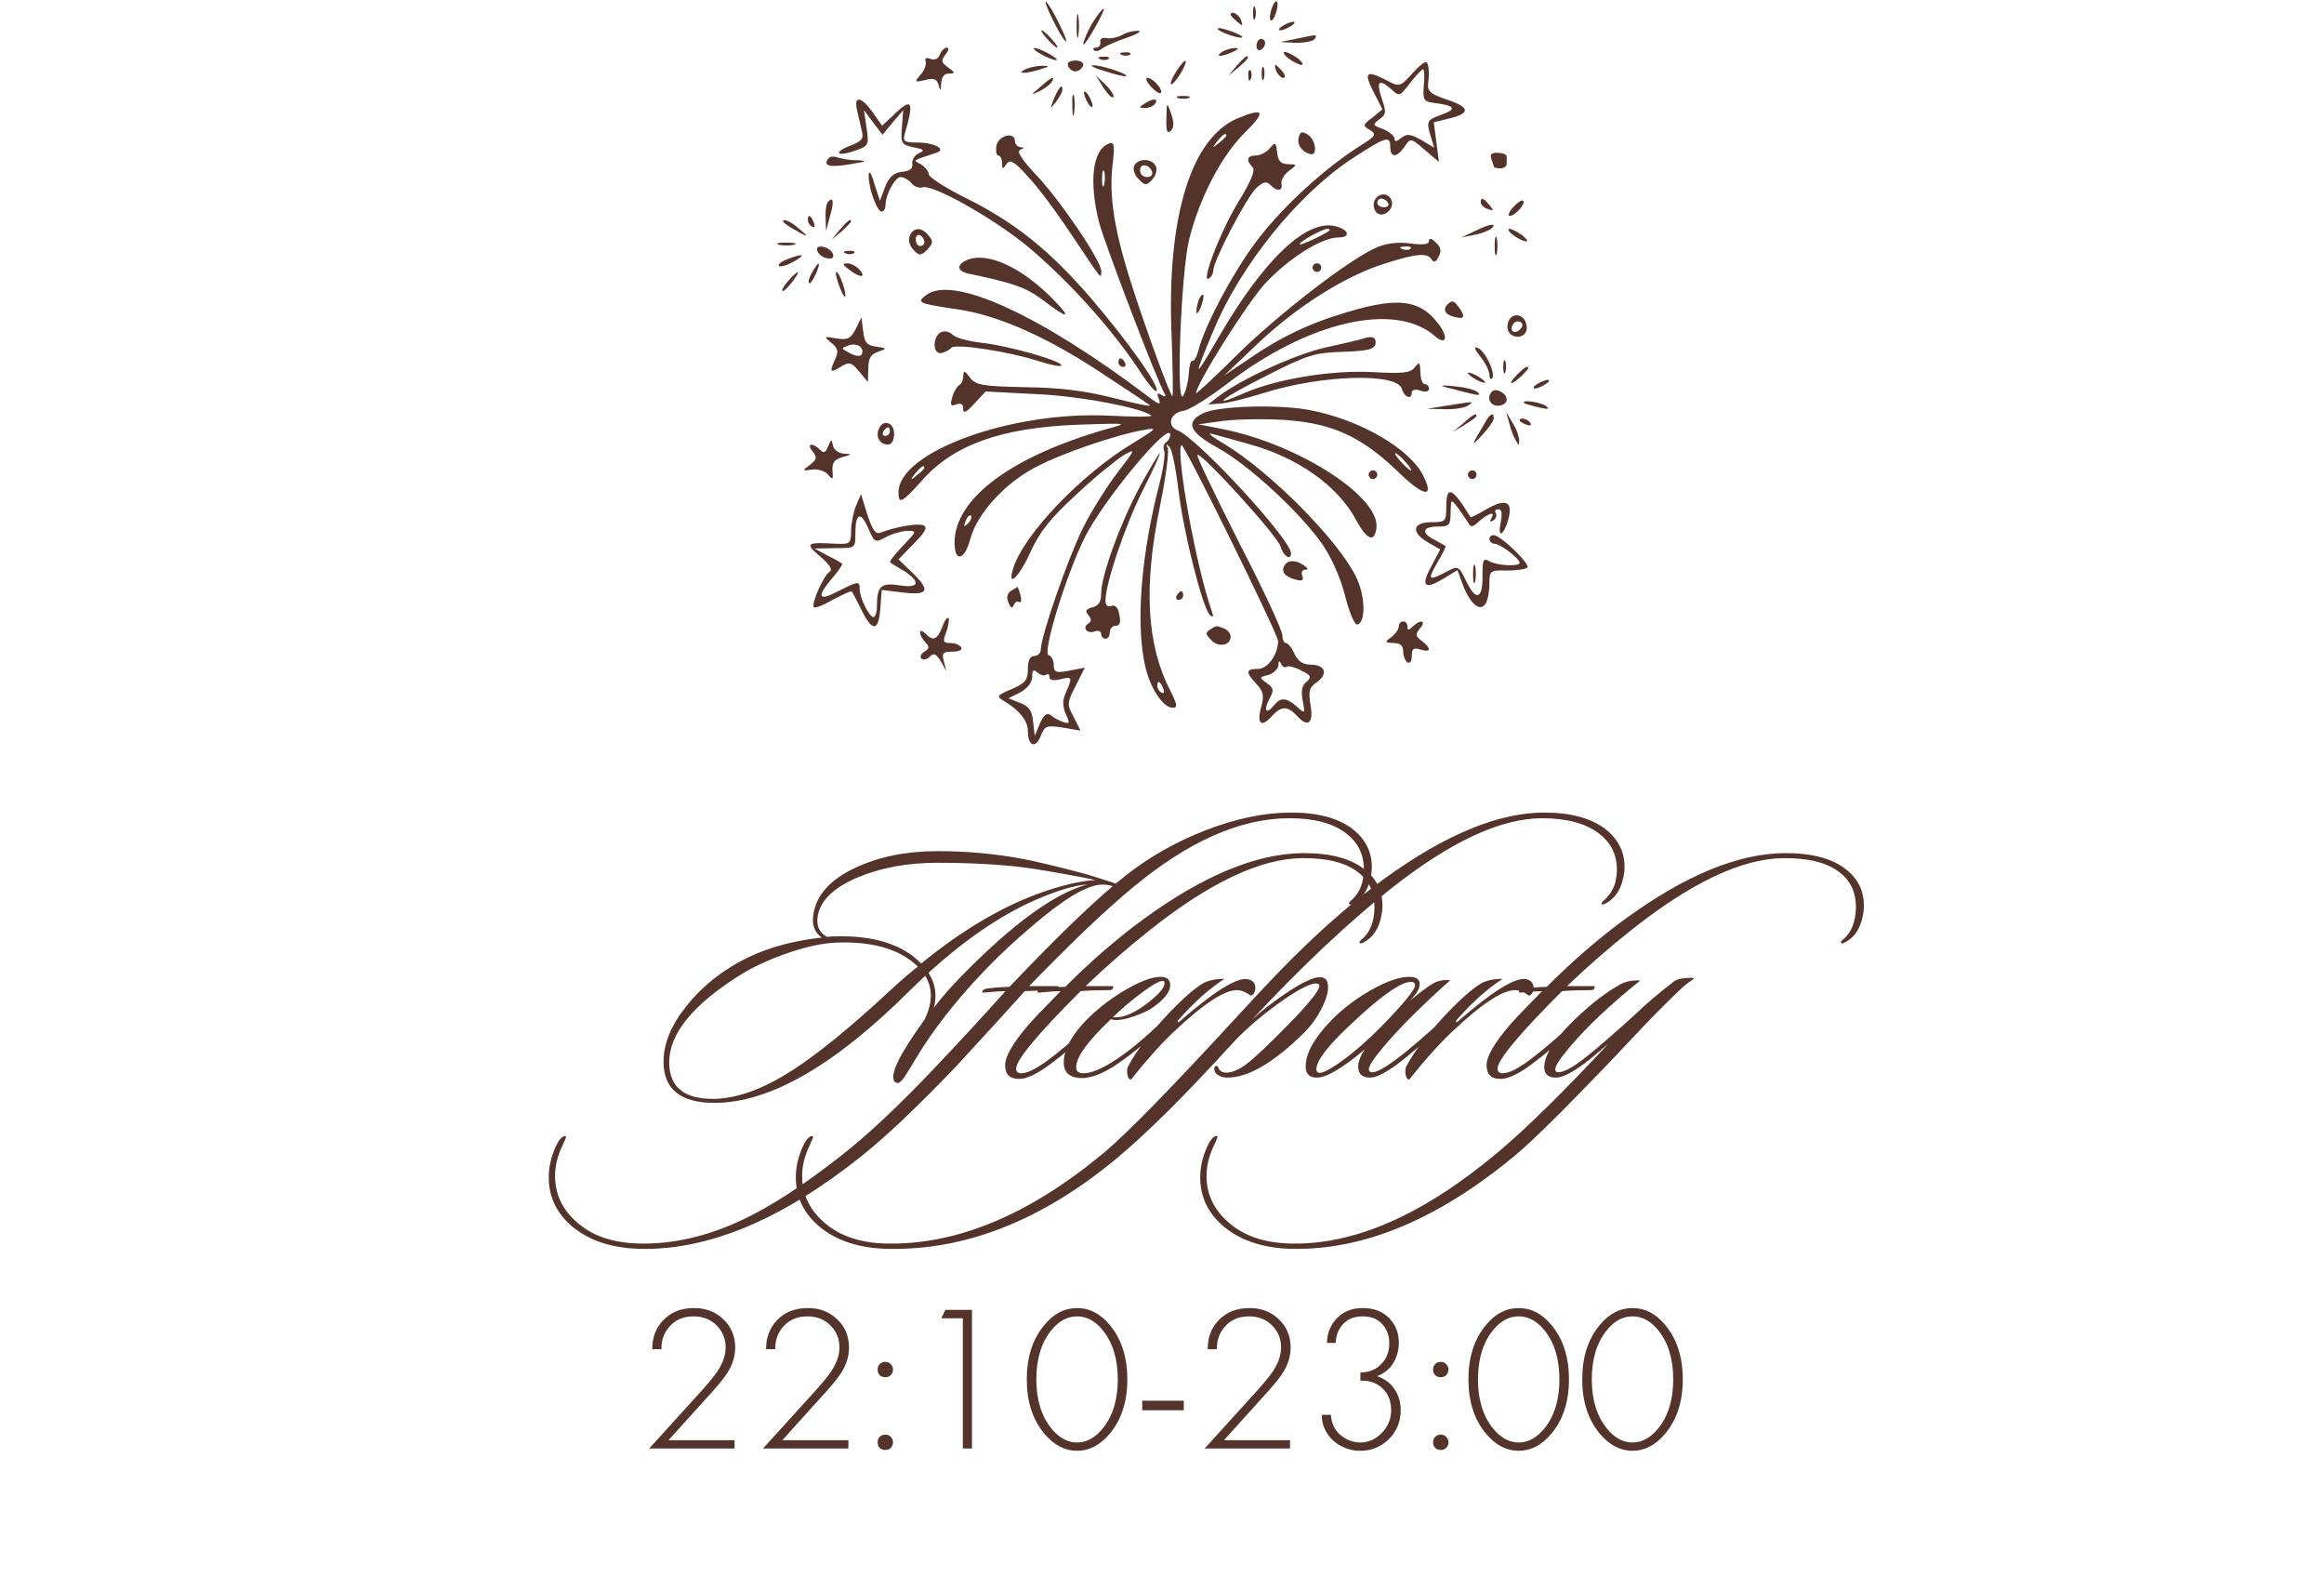 <?xml version="1.0" encoding="UTF-8"?> <svg xmlns="http://www.w3.org/2000/svg" width="342" height="232" viewBox="0 0 342 232" fill="none"><path d="M164.571 130.311C164.473 130.506 164.294 130.555 164.033 130.457C163.283 130.196 162.549 130.099 161.832 130.164C159.646 130.392 156.32 132.43 151.852 136.279C148.329 139.247 145.084 142.427 142.117 145.818C139.247 149.08 136.817 152.357 134.827 155.651C134.338 156.499 133.816 157.347 133.262 158.195C132.74 159.043 132.316 159.418 131.99 159.32C131.631 159.223 131.452 158.929 131.452 158.44C131.452 157.885 131.68 157.135 132.137 156.19C132.822 154.755 134.126 152.7 136.05 150.026C136.67 148.754 136.98 147.563 136.98 146.454C136.98 145.411 136.703 144.449 136.148 143.568C135.626 144.057 134.86 144.791 133.849 145.769C122.826 156.76 113.253 162.256 105.133 162.256C100.143 162.256 97.648 160.234 97.648 156.19C97.648 153.548 98.757 150.841 100.974 148.069C102.833 145.721 105.084 143.747 107.725 142.149C111.378 139.899 115.781 138.497 120.934 137.942C119.923 137.225 119.499 136.181 119.662 134.811C119.988 131.811 122.092 129.414 125.973 127.62C129.43 126.022 133.425 125.223 137.958 125.223C142.165 125.223 146.226 125.582 150.14 126.299C152.162 126.658 155.195 127.375 159.239 128.452C160.021 128.647 161.603 129.136 163.984 129.919C164.375 130.05 164.571 130.18 164.571 130.311ZM160.021 130.115C158.326 130.245 156.157 130.849 153.515 131.925C148.069 134.11 142.443 137.844 136.637 143.128C137.322 144.204 137.665 145.329 137.665 146.503C137.665 147.09 137.583 147.677 137.42 148.264C138.627 146.699 139.98 145.15 141.481 143.617C148.982 135.953 155.162 131.452 160.021 130.115ZM161.196 129.479C160.804 129.381 160.185 129.251 159.337 129.088C155.358 128.337 152.471 127.848 150.678 127.62C146.992 127.163 142.736 126.935 137.909 126.935C133.539 126.935 129.642 127.653 126.217 129.088C122.532 130.653 120.559 132.642 120.298 135.056C120.168 136.328 120.64 137.257 121.717 137.844C122.304 137.779 122.76 137.747 123.086 137.747C128.729 137.649 132.887 138.986 135.561 141.758C141.399 136.996 147.09 133.588 152.634 131.534C156.026 130.294 158.88 129.609 161.196 129.479ZM135.072 142.198C132.43 139.654 128.451 138.48 123.135 138.676C121.146 138.741 118.765 139.247 115.993 140.193C113.221 141.138 110.824 142.247 108.802 143.519C101.92 147.857 98.479 152.113 98.479 156.287C98.479 159.875 100.616 161.669 104.888 161.669C108.312 161.669 112.193 160.283 116.531 157.51C120.314 155.097 125.19 151.118 131.158 145.574C132.496 144.334 133.8 143.209 135.072 142.198ZM201.735 128.941C201.376 130.898 200.479 132.235 199.044 132.952C198.751 133.115 198.571 133.115 198.506 132.952C198.473 132.854 198.571 132.708 198.799 132.512C199.745 131.697 200.332 130.653 200.561 129.381C200.658 128.859 200.707 128.354 200.707 127.865C200.707 125.679 199.827 123.918 198.066 122.581C196.141 121.114 193.369 120.38 189.749 120.38C182.542 120.38 174.845 123.788 166.659 130.604C162.712 133.865 157.641 138.692 151.444 145.085C154.184 145.085 155.603 145.085 155.7 145.085C155.798 145.085 155.831 145.182 155.798 145.378C155.7 145.574 155.521 145.672 155.26 145.672C154.543 145.672 153.059 145.721 150.808 145.818C148.199 148.721 144.759 152.488 140.486 157.119C134.909 162.924 130.343 167.246 126.788 170.083C115.113 179.411 104.252 183.96 94.207 183.732C90.098 183.634 86.788 182.558 84.276 180.503C81.928 178.546 80.754 176.117 80.754 173.214C80.754 171.746 81.08 170.279 81.733 168.811C82.222 167.702 82.695 167.148 83.151 167.148C83.216 167.148 83.265 167.164 83.298 167.197C83.331 167.295 83.168 167.719 82.809 168.469C82.059 170.001 81.684 171.518 81.684 173.018C81.684 175.758 82.809 178.073 85.059 179.965C87.277 181.857 90.245 182.851 93.963 182.949C98.953 183.08 104.04 181.922 109.226 179.476C113.531 177.454 118.504 174.209 124.147 169.741C127.865 166.805 132.267 162.663 137.355 157.315C141.008 153.466 144.547 149.634 147.971 145.818C147.384 145.818 146.389 145.884 144.987 146.014C144.791 146.047 144.661 146.047 144.595 146.014C144.563 145.949 144.563 145.867 144.595 145.769C144.628 145.672 144.775 145.574 145.036 145.476C145.786 145.346 146.96 145.248 148.558 145.182C155.896 137.453 161.604 131.99 165.68 128.794C169.17 126.054 173.051 123.853 177.323 122.19C181.824 120.429 186.064 119.548 190.043 119.548C193.989 119.548 197.022 120.38 199.142 122.043C200.968 123.511 201.881 125.353 201.881 127.571C201.881 128.028 201.833 128.484 201.735 128.941ZM203.295 134.665C202.936 136.621 202.04 137.959 200.605 138.676C200.278 138.839 200.099 138.839 200.066 138.676C200.034 138.578 200.132 138.431 200.36 138.236C201.273 137.486 201.86 136.426 202.121 135.056C202.219 134.501 202.268 133.947 202.268 133.393C202.268 131.24 201.453 129.544 199.822 128.305C197.995 126.902 195.256 126.218 191.603 126.25C185.504 126.315 178.068 129.821 169.295 136.768C166.034 139.345 162.854 142.117 159.756 145.085C162.267 145.085 163.588 145.085 163.718 145.085C163.849 145.085 163.865 145.199 163.767 145.427C163.702 145.59 163.523 145.672 163.229 145.672C161.566 145.672 160.164 145.721 159.022 145.818C152.695 152.145 149.531 155.945 149.531 157.217C149.531 157.673 149.792 157.902 150.314 157.902C151.227 157.902 152.63 157.184 154.521 155.749C156.315 154.38 158.06 152.896 159.756 151.298C160.082 151.069 160.31 151.02 160.441 151.151C160.539 151.281 160.424 151.542 160.098 151.933C158.272 153.629 156.462 155.146 154.668 156.483C152.679 157.983 151.113 158.733 149.972 158.733C148.602 158.733 147.917 158.065 147.917 156.728C147.917 155.423 149.042 153.466 151.293 150.857C152.01 150.009 153.608 148.33 156.087 145.818C155.5 145.818 154.505 145.884 153.103 146.014C152.907 146.047 152.777 146.047 152.711 146.014C152.679 145.949 152.679 145.867 152.711 145.769C152.744 145.672 152.891 145.574 153.152 145.476C153.902 145.346 155.108 145.248 156.772 145.182C160.62 141.334 164.469 138.007 168.317 135.203C177.09 128.81 184.885 125.582 191.701 125.516C195.68 125.484 198.697 126.266 200.751 127.865C202.545 129.234 203.442 131.028 203.442 133.246C203.442 133.735 203.393 134.208 203.295 134.665ZM172.208 144.938C172.208 145.916 171.36 147.009 169.665 148.216C169.012 148.672 168.115 149.096 166.974 149.487C165.865 149.879 164.968 150.074 164.283 150.074C163.925 150.074 163.664 150.026 163.501 149.928C160.076 153.156 158.364 155.521 158.364 157.021C158.364 157.608 158.723 157.902 159.44 157.902C160.516 157.902 161.935 157.347 163.696 156.238C165.62 155.032 167.691 153.385 169.909 151.298C170.235 151.004 170.464 150.939 170.594 151.102C170.725 151.265 170.643 151.493 170.349 151.787C168.458 153.515 166.583 155.032 164.724 156.336C162.343 158 160.353 158.75 158.755 158.587C157.157 158.424 156.423 157.543 156.554 155.945C156.75 153.956 158.021 151.836 160.37 149.585C162 148.02 163.843 146.65 165.898 145.476C167.985 144.302 169.599 143.715 170.741 143.715C171.719 143.715 172.208 144.122 172.208 144.938ZM171.279 144.351C170.985 144.122 169.958 144.644 168.197 145.916C166.566 147.123 165.099 148.362 163.794 149.634C163.892 149.667 164.022 149.683 164.185 149.683C165.523 149.683 167.17 148.917 169.126 147.384C170.627 146.177 171.377 145.264 171.377 144.644C171.377 144.514 171.344 144.416 171.279 144.351ZM184.732 145.525C184.7 145.818 184.602 146.063 184.439 146.259C184.276 146.422 184.129 146.487 183.999 146.454C183.901 146.357 183.705 146.226 183.412 146.063C182.988 145.835 182.564 145.704 182.14 145.672C180.281 145.574 177.117 147.645 172.649 151.885C170.758 153.678 168.687 155.994 166.436 158.831C166.175 158.831 165.996 158.57 165.898 158.049C165.833 157.559 165.865 157.184 165.996 156.923C167.203 154.608 169.306 151.885 172.307 148.754C174.035 146.96 175.519 145.655 176.758 144.84C177.606 144.286 178.748 144.008 180.183 144.008C177.802 145.574 175.503 147.645 173.285 150.221L173.432 150.417C178.617 145.884 182.009 143.764 183.607 144.057C184.423 144.22 184.798 144.71 184.732 145.525ZM238.925 128.941C238.567 130.865 237.67 132.202 236.235 132.952C235.941 133.115 235.762 133.115 235.697 132.952C235.664 132.854 235.762 132.708 235.99 132.512C237.001 131.599 237.605 130.555 237.8 129.381C237.898 128.892 237.947 128.419 237.947 127.962C237.947 125.745 237.066 123.967 235.305 122.63C233.348 121.13 230.56 120.38 226.94 120.38C220.841 120.38 213.421 123.837 204.681 130.751C198.387 135.741 191.57 142.166 184.232 150.026C185.569 148.786 187.2 147.514 189.124 146.21C191.538 144.579 193.25 143.764 194.261 143.764C195.044 143.764 195.435 144.253 195.435 145.231C195.435 146.145 195.076 147.27 194.359 148.607C193.674 149.911 192.81 151.069 191.766 152.08C187.298 156.45 183.547 158.603 180.514 158.538C180.025 158.538 179.568 158.391 179.144 158.097C178.884 157.934 178.737 157.69 178.704 157.364C178.672 157.038 178.753 156.858 178.949 156.826C179.144 156.793 179.275 156.923 179.34 157.217C179.536 157.576 179.846 157.771 180.27 157.804C181.183 157.869 182.243 157.445 183.449 156.532C184.689 155.586 186.727 153.662 189.565 150.759C192.63 147.628 194.163 145.721 194.163 145.036C194.163 144.807 194 144.693 193.674 144.693C192.695 144.693 190.804 145.704 187.999 147.726C185.227 149.748 182.928 151.77 181.101 153.792C174.252 161.294 168.659 166.838 164.322 170.425C153.331 179.557 142.079 183.993 130.566 183.732C126.457 183.634 123.147 182.558 120.635 180.503C118.287 178.546 117.113 176.117 117.113 173.214C117.113 171.746 117.439 170.279 118.092 168.811C118.581 167.702 119.054 167.148 119.51 167.148C119.576 167.148 119.624 167.164 119.657 167.197C119.69 167.295 119.527 167.719 119.168 168.469C118.418 170.001 118.043 171.518 118.043 173.018C118.043 175.758 119.168 178.073 121.418 179.965C123.636 181.857 126.604 182.851 130.322 182.949C140.758 183.21 151.488 178.742 162.511 169.545C165.903 166.707 172.589 159.859 182.569 148.998C185.928 145.346 188.505 142.639 190.298 140.877C194.995 136.214 199.512 132.316 203.849 129.185C212.753 122.761 220.548 119.548 227.233 119.548C231.18 119.548 234.213 120.38 236.333 122.043C238.159 123.511 239.072 125.353 239.072 127.571C239.072 128.028 239.023 128.484 238.925 128.941ZM213.422 144.204C209.085 148.085 205.775 151.395 203.492 154.135C202.122 155.766 201.437 156.826 201.437 157.315C201.437 157.51 201.518 157.641 201.682 157.706C202.269 158 203.85 157.135 206.427 155.113C207.503 154.265 209.052 152.945 211.074 151.151C211.335 150.89 211.531 150.874 211.661 151.102C211.759 151.298 211.678 151.51 211.417 151.738C209.786 153.173 208.27 154.461 206.867 155.603C204.454 157.559 202.709 158.538 201.633 158.538C200.459 158.538 199.871 158 199.871 156.923C199.871 156.206 200.198 155.358 200.85 154.38C197.556 157.152 195.208 158.538 193.805 158.538C192.696 158.538 192.142 158 192.142 156.923C192.142 154.967 193.414 152.684 195.958 150.074C197.621 148.379 199.578 146.895 201.828 145.623C204.111 144.351 205.954 143.715 207.356 143.715C208.4 143.715 208.922 144.074 208.922 144.791C208.922 145.476 208.416 146.308 207.405 147.286C209.46 145.59 210.83 144.628 211.515 144.4C212.069 144.204 212.705 144.139 213.422 144.204ZM207.65 144.449C206.084 144.449 202.937 146.715 198.208 151.249C195.208 154.119 193.708 156.141 193.708 157.315C193.708 157.543 193.805 157.706 194.001 157.804C194.458 158 195.615 157.429 197.474 156.092C199.366 154.722 201.323 153.01 203.345 150.955C206.606 147.596 208.237 145.606 208.237 144.987C208.237 144.628 208.041 144.449 207.65 144.449ZM225.675 145.525C225.642 145.818 225.544 146.063 225.381 146.259C225.218 146.422 225.071 146.487 224.941 146.454C224.843 146.357 224.647 146.226 224.354 146.063C223.93 145.835 223.506 145.704 223.082 145.672C221.223 145.574 218.06 147.645 213.591 151.885C211.7 153.678 209.629 155.994 207.379 158.831C207.118 158.831 206.938 158.57 206.84 158.049C206.775 157.559 206.808 157.184 206.938 156.923C208.145 154.608 210.249 151.885 213.249 148.754C214.978 146.96 216.461 145.655 217.701 144.84C218.549 144.286 219.69 144.008 221.125 144.008C218.744 145.574 216.445 147.645 214.227 150.221L214.374 150.417C219.56 145.884 222.952 143.764 224.55 144.057C225.365 144.22 225.74 144.71 225.675 145.525ZM274.144 134.665C273.785 136.621 272.888 137.959 271.453 138.676C271.127 138.839 270.948 138.839 270.915 138.676C270.883 138.578 270.98 138.431 271.209 138.236C272.122 137.486 272.709 136.426 272.97 135.056C273.068 134.501 273.117 133.947 273.117 133.393C273.117 131.24 272.301 129.544 270.671 128.305C268.844 126.902 266.105 126.218 262.452 126.25C256.353 126.315 248.917 129.821 240.144 136.768C236.883 139.345 233.703 142.117 230.605 145.085C233.116 145.085 234.437 145.085 234.567 145.085C234.698 145.085 234.714 145.199 234.616 145.427C234.551 145.59 234.372 145.672 234.078 145.672C232.415 145.672 231.012 145.721 229.871 145.818C223.544 152.145 220.38 155.945 220.38 157.217C220.38 157.673 220.641 157.902 221.163 157.902C222.076 157.902 223.479 157.184 225.37 155.749C227.164 154.38 228.909 152.896 230.605 151.298C230.931 151.069 231.159 151.02 231.29 151.151C231.387 151.281 231.273 151.542 230.947 151.933C229.121 153.629 227.311 155.146 225.517 156.483C223.528 157.983 221.962 158.733 220.821 158.733C219.451 158.733 218.766 158.065 218.766 156.728C218.766 155.423 219.891 153.466 222.141 150.857C222.859 150.009 224.457 148.33 226.936 145.818C226.349 145.818 225.354 145.884 223.952 146.014C223.756 146.047 223.625 146.047 223.56 146.014C223.528 145.949 223.528 145.867 223.56 145.769C223.593 145.672 223.74 145.574 224 145.476C224.751 145.346 225.957 145.248 227.621 145.182C231.469 141.334 235.317 138.007 239.166 135.203C247.939 128.81 255.734 125.582 262.55 125.516C266.529 125.484 269.545 126.266 271.6 127.865C273.394 129.234 274.291 131.028 274.291 133.246C274.291 133.735 274.242 134.208 274.144 134.665ZM249.27 143.959C249.27 143.992 249.156 144.09 248.928 144.253C248.471 144.514 247.835 145.036 247.02 145.818C245.063 147.677 242.796 149.977 240.22 152.716C237.546 155.586 235.067 158.179 232.784 160.495C228.283 165.126 224.973 168.322 222.853 170.083C211.569 179.411 200.643 183.96 190.076 183.732C185.967 183.634 182.657 182.558 180.145 180.503C177.797 178.546 176.623 176.117 176.623 173.214C176.623 171.746 176.949 170.279 177.602 168.811C178.091 167.702 178.564 167.148 179.02 167.148C179.085 167.148 179.134 167.164 179.167 167.197C179.2 167.295 179.037 167.719 178.678 168.469C177.928 170.001 177.553 171.518 177.553 173.018C177.553 175.758 178.678 178.073 180.928 179.965C183.146 181.857 186.114 182.851 189.832 182.949C199.257 183.21 209.449 178.742 220.407 169.545C224.582 166.055 230.012 160.723 236.698 153.548C236.176 154.004 235.263 154.771 233.958 155.847C231.708 157.641 230.044 158.538 228.968 158.538C227.827 158.538 227.256 158.032 227.256 157.021C227.256 155.423 228.43 153.401 230.778 150.955C233.387 148.281 235.931 146.242 238.41 144.84C239.258 144.383 240.253 144.188 241.394 144.253C236.959 147.808 233.469 151.102 230.925 154.135C229.555 155.766 228.87 156.826 228.87 157.315C228.87 157.608 229.017 157.755 229.311 157.755C230.191 157.755 231.642 156.94 233.665 155.309C235.556 153.776 237.97 151.673 240.905 148.998C242.046 147.857 243.873 146.308 246.384 144.351C246.906 144.025 247.737 143.862 248.879 143.862C249.14 143.862 249.27 143.894 249.27 143.959Z" fill="#53332A"></path><path d="M108.1 213.109H95.535L103.361 204.489C104.441 203.266 105.185 202.349 105.593 201.737C106.388 200.515 106.785 199.353 106.785 198.252C106.785 196.948 106.337 195.858 105.44 194.981C104.564 194.105 103.433 193.667 102.047 193.667C100.579 193.667 99.407 194.166 98.531 195.165C97.716 196.062 97.319 197.172 97.339 198.497H95.994C95.973 196.785 96.513 195.358 97.614 194.217C98.755 193.035 100.263 192.444 102.138 192.444C103.891 192.444 105.338 193.005 106.479 194.125C107.621 195.226 108.191 196.602 108.191 198.252C108.191 199.699 107.702 201.095 106.724 202.44C106.255 203.093 105.654 203.826 104.92 204.641L98.378 211.887H108.1V213.109ZM124.847 213.109H112.283L120.109 204.489C121.189 203.266 121.933 202.349 122.341 201.737C123.135 200.515 123.533 199.353 123.533 198.252C123.533 196.948 123.084 195.858 122.188 194.981C121.311 194.105 120.18 193.667 118.794 193.667C117.327 193.667 116.155 194.166 115.279 195.165C114.464 196.062 114.066 197.172 114.087 198.497H112.742C112.721 196.785 113.261 195.358 114.362 194.217C115.503 193.035 117.011 192.444 118.886 192.444C120.639 192.444 122.086 193.005 123.227 194.125C124.368 195.226 124.939 196.602 124.939 198.252C124.939 199.699 124.45 201.095 123.472 202.44C123.003 203.093 122.402 203.826 121.668 204.641L115.126 211.887H124.847V213.109ZM129.459 202.318C129.255 202.094 129.153 201.819 129.153 201.493C129.153 201.167 129.255 200.902 129.459 200.698C129.683 200.474 129.958 200.362 130.284 200.362C130.61 200.362 130.875 200.474 131.079 200.698C131.303 200.902 131.415 201.167 131.415 201.493C131.415 201.819 131.303 202.094 131.079 202.318C130.875 202.522 130.61 202.624 130.284 202.624C129.958 202.624 129.683 202.522 129.459 202.318ZM129.459 213.018C129.255 212.793 129.153 212.518 129.153 212.192C129.153 211.866 129.255 211.601 129.459 211.397C129.683 211.173 129.958 211.061 130.284 211.061C130.61 211.061 130.875 211.173 131.079 211.397C131.303 211.601 131.415 211.866 131.415 212.192C131.415 212.518 131.303 212.793 131.079 213.018C130.875 213.221 130.61 213.323 130.284 213.323C129.958 213.323 129.683 213.221 129.459 213.018ZM141.691 213.109V193.942H138.512L139.124 192.719H143.036V213.109H141.691ZM153.701 194.92C155.066 193.269 156.666 192.444 158.5 192.444C160.335 192.444 161.934 193.269 163.3 194.92C165.032 196.979 165.898 199.648 165.898 202.93C165.898 206.211 165.032 208.881 163.3 210.939C161.894 212.61 160.294 213.446 158.5 213.446C156.707 213.446 155.107 212.61 153.701 210.939C151.969 208.881 151.102 206.211 151.102 202.93C151.102 199.648 151.969 196.979 153.701 194.92ZM154.71 210.144C155.831 211.53 157.094 212.223 158.5 212.223C159.907 212.223 161.17 211.53 162.291 210.144C163.758 208.33 164.492 205.925 164.492 202.93C164.492 199.934 163.758 197.529 162.291 195.715C161.191 194.35 159.927 193.667 158.5 193.667C157.074 193.667 155.81 194.35 154.71 195.715C153.242 197.529 152.509 199.934 152.509 202.93C152.509 205.925 153.242 208.33 154.71 210.144ZM168.095 207.484V206.078H174.209V207.484H168.095ZM189.838 213.109H177.274L185.1 204.489C186.18 203.266 186.924 202.349 187.332 201.737C188.127 200.515 188.524 199.353 188.524 198.252C188.524 196.948 188.076 195.858 187.179 194.981C186.303 194.105 185.171 193.667 183.786 193.667C182.318 193.667 181.146 194.166 180.27 195.165C179.455 196.062 179.057 197.172 179.078 198.497H177.733C177.712 196.785 178.252 195.358 179.353 194.217C180.494 193.035 182.002 192.444 183.877 192.444C185.63 192.444 187.077 193.005 188.218 194.125C189.36 195.226 189.93 196.602 189.93 198.252C189.93 199.699 189.441 201.095 188.463 202.44C187.994 203.093 187.393 203.826 186.659 204.641L180.117 211.887H189.838V213.109ZM194.511 208.157H195.856C195.897 208.952 196.121 209.675 196.529 210.328C196.916 210.878 197.446 211.336 198.118 211.703C198.791 212.05 199.463 212.223 200.136 212.223C201.379 212.223 202.449 211.754 203.346 210.817C204.263 209.879 204.721 208.768 204.721 207.484C204.721 205.813 204.08 204.57 202.796 203.755C202.062 203.286 201.196 203.082 200.197 203.144V201.921C201.298 201.921 202.215 201.605 202.948 200.973C203.947 200.138 204.446 199.027 204.446 197.641C204.446 196.5 204.1 195.552 203.407 194.798C202.714 194.044 201.756 193.667 200.533 193.667C199.27 193.667 198.292 194.064 197.599 194.859C196.947 195.572 196.6 196.479 196.559 197.58H195.275C195.296 196.133 195.795 194.91 196.773 193.911C197.731 192.933 198.985 192.444 200.533 192.444C202.164 192.444 203.458 192.933 204.416 193.911C205.374 194.89 205.853 196.102 205.853 197.549C205.853 198.568 205.598 199.536 205.088 200.453C204.579 201.35 203.764 202.023 202.643 202.471C203.723 202.817 204.569 203.439 205.18 204.336C205.812 205.233 206.128 206.272 206.128 207.454C206.128 209.145 205.547 210.572 204.385 211.734C203.224 212.875 201.807 213.446 200.136 213.446C199.178 213.446 198.251 213.211 197.354 212.743C196.457 212.274 195.754 211.622 195.245 210.786C194.756 209.991 194.511 209.115 194.511 208.157ZM211.198 202.318C210.994 202.094 210.892 201.819 210.892 201.493C210.892 201.167 210.994 200.902 211.198 200.698C211.422 200.474 211.697 200.362 212.023 200.362C212.349 200.362 212.614 200.474 212.818 200.698C213.042 200.902 213.154 201.167 213.154 201.493C213.154 201.819 213.042 202.094 212.818 202.318C212.614 202.522 212.349 202.624 212.023 202.624C211.697 202.624 211.422 202.522 211.198 202.318ZM211.198 213.018C210.994 212.793 210.892 212.518 210.892 212.192C210.892 211.866 210.994 211.601 211.198 211.397C211.422 211.173 211.697 211.061 212.023 211.061C212.349 211.061 212.614 211.173 212.818 211.397C213.042 211.601 213.154 211.866 213.154 212.192C213.154 212.518 213.042 212.793 212.818 213.018C212.614 213.221 212.349 213.323 212.023 213.323C211.697 213.323 211.422 213.221 211.198 213.018ZM218.692 194.92C220.057 193.269 221.657 192.444 223.491 192.444C225.326 192.444 226.926 193.269 228.291 194.92C230.023 196.979 230.889 199.648 230.889 202.93C230.889 206.211 230.023 208.881 228.291 210.939C226.885 212.61 225.285 213.446 223.491 213.446C221.698 213.446 220.098 212.61 218.692 210.939C216.96 208.881 216.094 206.211 216.094 202.93C216.094 199.648 216.96 196.979 218.692 194.92ZM219.701 210.144C220.822 211.53 222.085 212.223 223.491 212.223C224.898 212.223 226.161 211.53 227.282 210.144C228.75 208.33 229.483 205.925 229.483 202.93C229.483 199.934 228.75 197.529 227.282 195.715C226.182 194.35 224.918 193.667 223.491 193.667C222.065 193.667 220.801 194.35 219.701 195.715C218.233 197.529 217.5 199.934 217.5 202.93C217.5 205.925 218.233 208.33 219.701 210.144ZM235.44 194.92C236.805 193.269 238.405 192.444 240.239 192.444C242.073 192.444 243.673 193.269 245.039 194.92C246.771 196.979 247.637 199.648 247.637 202.93C247.637 206.211 246.771 208.881 245.039 210.939C243.633 212.61 242.033 213.446 240.239 213.446C238.446 213.446 236.846 212.61 235.44 210.939C233.708 208.881 232.841 206.211 232.841 202.93C232.841 199.648 233.708 196.979 235.44 194.92ZM236.449 210.144C237.57 211.53 238.833 212.223 240.239 212.223C241.646 212.223 242.909 211.53 244.03 210.144C245.497 208.33 246.231 205.925 246.231 202.93C246.231 199.934 245.497 197.529 244.03 195.715C242.929 194.35 241.666 193.667 240.239 193.667C238.813 193.667 237.549 194.35 236.449 195.715C234.981 197.529 234.248 199.934 234.248 202.93C234.248 205.925 234.981 208.33 236.449 210.144Z" fill="#53332A"></path><path d="M153.867 0.339C153.867 0.657 154.565 2.244 155.391 3.831C156.216 5.418 156.914 6.37 156.914 6.052C156.914 5.672 156.216 4.148 155.391 2.561C154.565 0.974 153.867 -0.041 153.867 0.339Z" fill="#53332A"></path><path d="M187.128 1.292C186.874 2.054 186.811 2.815 187.001 3.006C187.192 3.133 187.509 2.688 187.763 1.927C188.017 1.165 188.08 0.403 187.89 0.213C187.7 0.086 187.382 0.53 187.128 1.292Z" fill="#53332A"></path><path d="M184.398 1.929C184.398 2.818 184.525 3.136 184.716 2.691C184.843 2.31 184.843 1.549 184.716 1.104C184.525 0.723 184.398 1.041 184.398 1.929Z" fill="#53332A"></path><path d="M158.438 3.831C158.438 5.418 158.564 6.053 158.691 5.228C158.818 4.466 158.818 3.196 158.691 2.371C158.564 1.609 158.438 2.244 158.438 3.831Z" fill="#53332A"></path><path d="M160.791 3.324C159.775 5.038 158.95 7.323 159.712 6.308C160.664 5.102 162.695 1.293 162.441 1.293C162.187 1.293 161.489 2.245 160.791 3.324Z" fill="#53332A"></path><path d="M181.102 2.182C181.102 2.309 181.546 2.753 182.054 3.198C182.879 3.896 182.942 3.833 182.625 2.944C182.308 2.055 181.102 1.484 181.102 2.182Z" fill="#53332A"></path><path d="M188.717 3.83C188.209 4.147 188.082 4.465 188.4 4.465C188.78 4.465 189.479 4.147 189.987 3.83C190.494 3.513 190.685 3.195 190.304 3.195C189.987 3.195 189.225 3.513 188.717 3.83Z" fill="#53332A"></path><path d="M179.195 4.211C179.195 4.655 182.496 5.798 182.814 5.48C182.941 5.353 182.179 4.972 181.163 4.592C180.084 4.211 179.195 4.02 179.195 4.211Z" fill="#53332A"></path><path d="M154.117 5.738C154.751 6.437 155.386 7.008 155.577 7.008C155.767 7.008 155.386 6.437 154.751 5.738C154.117 5.04 153.482 4.469 153.291 4.469C153.101 4.469 153.482 5.04 154.117 5.738Z" fill="#53332A"></path><path d="M165.104 5.162C164.469 5.479 163.454 5.733 162.882 5.606C162.248 5.479 161.803 5.733 161.93 6.177C161.994 6.622 161.74 7.003 161.296 7.003C160.915 7.003 160.788 7.193 160.978 7.384C161.232 7.637 161.74 7.51 162.184 7.13C162.629 6.812 164.279 6.05 165.866 5.543C167.453 4.971 168.151 4.527 167.453 4.527C166.755 4.527 165.676 4.781 165.104 5.162Z" fill="#53332A"></path><path d="M190.612 5.733L188.391 6.178L190.739 6.305C192.009 6.305 193.278 6.051 193.469 5.733C193.913 5.035 193.913 5.035 190.612 5.733Z" fill="#53332A"></path><path d="M184.906 6.752C184.906 7.26 185.224 7.514 185.541 7.323C185.922 7.133 186.176 6.689 186.176 6.308C186.176 5.99 185.922 5.737 185.541 5.737C185.224 5.737 184.906 6.181 184.906 6.752Z" fill="#53332A"></path><path d="M138.317 8.024C138.063 8.658 137.555 8.912 136.921 8.658C136.286 8.404 136.032 8.595 136.222 9.039C136.349 9.484 136.032 10.372 135.461 11.007C134.508 12.086 134.572 12.15 136.159 11.769C137.428 11.451 137.873 11.578 138.127 12.53C138.381 13.483 138.444 13.419 138.508 12.213C138.571 11.324 138.952 10.817 139.65 10.817C140.602 10.817 140.602 10.69 139.523 9.928C138.508 9.166 138.444 8.912 139.142 8.024C139.587 7.452 139.714 7.008 139.333 7.008C139.015 7.008 138.508 7.452 138.317 8.024Z" fill="#53332A"></path><path d="M153.172 7.959C154.061 8.467 155.076 8.848 155.394 8.848C155.775 8.848 155.33 8.467 154.442 7.959C153.553 7.451 152.601 7.07 152.22 7.07C151.903 7.07 152.283 7.451 153.172 7.959Z" fill="#53332A"></path><path d="M179.829 7.64C178.686 8.401 179.702 8.401 181.416 7.64C182.241 7.259 182.368 7.068 181.733 7.068C181.226 7.068 180.337 7.322 179.829 7.64Z" fill="#53332A"></path><path d="M165.107 8.084C165.552 8.275 166.123 8.211 166.313 8.021C166.567 7.83 166.186 7.64 165.488 7.703C164.79 7.703 164.599 7.894 165.107 8.084Z" fill="#53332A"></path><path d="M189.601 8.591C190.299 9.099 191.188 9.543 191.505 9.543C191.886 9.543 191.632 9.099 190.997 8.591C190.299 8.083 189.41 7.639 189.093 7.639C188.712 7.639 188.966 8.083 189.601 8.591Z" fill="#53332A"></path><path d="M161.928 8.721C162.372 8.911 162.943 8.848 163.134 8.657C163.388 8.467 163.007 8.277 162.308 8.34C161.61 8.34 161.42 8.531 161.928 8.721Z" fill="#53332A"></path><path d="M181.987 9.673L180.781 11.133L182.241 9.927C183.574 8.784 183.955 8.276 183.447 8.276C183.32 8.276 182.686 8.911 181.987 9.673Z" fill="#53332A"></path><path d="M157.169 9.671C157.296 10.115 157.804 10.496 158.248 10.496C158.692 10.496 159.2 10.115 159.39 9.671C159.517 9.227 159.073 8.909 158.248 8.909C157.423 8.909 156.978 9.227 157.169 9.671Z" fill="#53332A"></path><path d="M173.1 10.495C172.529 11.383 172.148 12.272 172.339 12.399C172.466 12.526 173.1 11.828 173.735 10.812C175.068 8.527 174.56 8.273 173.1 10.495Z" fill="#53332A"></path><path d="M207.948 10.687C206.044 12.782 205.981 12.845 204.076 11.829C201.029 10.242 200.648 10.623 202.108 13.48L203.441 16.082L201.981 17.288C200.521 18.368 200.521 18.495 201.601 19.129C202.616 19.764 202.489 20.018 200.014 21.542C195.062 24.715 189.349 29.857 185.477 34.745C181.922 39.188 177.288 47.758 176.336 51.63C176.082 52.583 175.701 53.217 175.447 53.09C175.257 52.963 175.003 53.789 174.94 54.995C174.876 56.137 174.495 57.597 174.114 58.232C173.035 60.009 173.797 40.014 175.003 35.189C176.527 29.096 179.764 22.875 183.192 19.51C186.366 16.4 186.048 15.765 182.113 17.416C175.321 20.272 171.702 31.825 172.401 49.091C172.591 54.296 172.654 58.422 172.527 58.295C172.083 57.851 168.846 49.028 166.751 42.553C164.021 34.237 163.196 29.032 163.704 24.398C164.085 21.478 163.958 20.843 163.26 21.097C160.784 21.922 160.213 26.62 161.736 32.714C162.561 35.824 170.306 56.137 171.448 58.042C171.639 58.359 171.385 58.422 170.941 58.105C170.306 57.724 170.179 57.851 170.56 58.74C170.877 59.629 170.56 59.565 168.909 58.295C153.103 46.362 140.28 40.458 136.345 43.378C134.821 44.521 135.012 44.648 141.106 45.536C146.946 46.425 154.119 49.599 161.99 54.804C165.672 57.216 168.909 59.375 169.227 59.629C169.481 59.883 167.068 59.375 163.831 58.549C159.578 57.47 155.96 57.026 150.818 56.962C144.534 56.836 143.581 56.645 142.756 55.566C141.931 54.487 141.804 54.423 141.74 55.376C141.74 55.947 141.487 56.518 141.169 56.645C140.915 56.772 140.407 57.534 140.154 58.359C139.773 59.629 139.9 59.819 140.725 59.502C141.423 59.248 141.74 59.438 141.74 60.136C141.74 60.898 142.185 60.708 143.391 59.375L145.041 57.597L152.405 57.978C158.816 58.232 168.338 60.073 169.417 61.152C169.607 61.343 166.814 61.343 163.196 61.152C148.787 60.454 132.219 66.484 132.219 72.451C132.219 74.229 132.727 73.975 135.583 70.801C140.217 65.469 147.263 62.929 158.562 62.485C166.116 62.231 166.18 62.231 162.879 63.12C148.723 67.183 140.534 73.34 140.471 79.815C140.471 82.862 141.994 82.417 142.82 79.18C143.835 75.562 147.834 71.118 152.341 68.769C156.087 66.738 164.466 63.882 168.401 63.247C170.433 62.866 170.242 63.056 166.497 65.342C159.07 69.849 150.627 78.672 149.104 83.623C148.152 86.67 149.993 84.893 151.643 81.211C152.976 78.291 154.563 76.26 158.308 72.832C160.974 70.293 164.148 67.754 165.227 67.055C167.195 65.913 167.195 65.976 164.402 69.595C162.815 71.689 160.53 75.308 159.324 77.783C157.166 82.1 153.167 93.653 153.167 95.557C153.167 96.065 152.722 96.509 152.214 96.509C151.58 96.509 151.262 97.144 151.262 98.477C151.262 100.064 150.881 100.509 148.85 101.397C146.692 102.286 146.628 102.476 147.707 103.111C149.993 104.444 151.262 106.031 151.262 107.555C151.262 109.776 152.405 110.221 153.167 108.253C153.738 106.793 153.992 106.666 156.404 107.047L159.007 107.491L157.991 105.46C156.975 103.619 157.039 103.365 158.308 100.889L159.641 98.223L157.356 98.668C155.388 99.049 155.071 98.922 155.071 97.843C155.071 97.144 154.754 96.509 154.309 96.382C153.357 96.065 156.912 84.512 159.641 79.053C162.434 73.467 172.21 61.787 172.21 63.945C172.21 64.389 171.956 64.834 171.575 65.088C171.258 65.278 171.131 65.849 171.321 66.294C171.512 66.738 171.194 68.96 170.623 71.182C167.957 81.402 167.132 91.558 168.465 97.716C169.163 101.143 171.131 104.127 172.591 104.127C173.353 104.127 173.226 103.619 172.21 101.588C168.719 94.796 168.274 86.226 170.687 74.546C171.575 70.166 172.083 66.294 171.829 65.849C171.512 65.342 171.575 65.278 172.083 65.722C172.464 66.04 173.035 68.896 173.416 72.07C174.178 78.418 176.971 89.463 178.05 90.479C178.558 90.923 178.621 90.733 178.304 89.844C176.082 83.623 172.972 66.611 173.861 65.469C174.178 65.088 188.08 93.335 188.08 94.288C188.08 96.319 186.556 98.414 185.096 98.414C183.319 98.414 183.255 98.858 184.906 100.636C185.921 101.715 186.048 102.349 185.604 104C184.906 106.476 185.604 107.11 187.127 105.396C188.587 103.809 189.476 103.809 190.936 105.396C192.523 107.11 193.348 106.349 192.841 103.619C192.523 101.715 192.65 101.143 193.856 100.318C195.507 99.049 194.999 97.779 192.777 97.779C191.761 97.779 191 97.271 190.492 96.192C190.111 95.303 189.54 94.605 189.222 94.605C188.968 94.605 188.714 94.097 188.714 93.463C188.714 92.764 185.858 86.607 182.303 79.751C178.812 72.832 176.019 67.055 176.209 66.929C176.717 66.421 188.143 78.989 188.461 80.449C188.841 81.782 189.984 82.544 189.984 81.402C189.984 79.37 176.209 64.453 173.289 63.31C171.639 62.675 172.21 60.708 174.114 60.454C175.003 60.327 177.86 58.549 180.589 56.455C192.46 47.314 205.219 44.33 211.122 49.409C212.773 50.869 213.217 49.726 211.757 47.758C208.901 43.886 205.409 43.569 196.649 46.425C192.587 47.695 188.905 49.472 185.35 51.757L180.145 55.249L185.16 50.488C191 44.965 198.109 40.522 203.886 38.744C208.456 37.284 210.043 37.157 210.678 38.173C210.995 38.681 211.313 38.554 211.694 37.792C212.138 37.03 212.074 36.395 211.313 35.697C210.678 35.062 210.297 34.935 210.297 35.443C210.297 35.951 209.472 36.078 207.567 35.824C205.854 35.57 204.076 35.761 202.616 36.395C198.807 37.983 188.143 46.171 181.922 52.329C178.685 55.566 176.019 57.978 176.019 57.851C176.019 56.518 183.319 44.902 186.048 41.855C189.476 38.109 194.427 34.935 196.967 34.935C198.807 34.935 198.554 33.793 196.522 33.285C192.269 32.206 185.985 38.173 179.383 49.535C175.574 56.074 175.511 55.947 178.621 48.52C182.621 38.935 191.063 28.524 198.998 23.319C203.886 20.145 204.584 19.891 204.584 21.542C204.584 23.256 205.536 23.256 206.679 21.605C207.567 20.272 207.631 20.272 209.662 22.049L211.757 23.827L211.376 20.907L210.995 17.987L213.344 17.416C216.454 16.654 216.327 15.765 212.836 14.622C210.424 13.797 210.043 13.416 210.17 12.21C210.297 11.448 210.297 10.306 210.17 9.671C209.98 8.782 209.599 8.973 207.948 10.687ZM209.535 12.528C209.345 14.686 209.535 14.94 210.932 15.13C214.106 15.511 214.487 16.019 212.201 16.844C209.916 17.669 209.853 17.796 210.614 20.272L211.059 21.732L209.154 20.589C207.504 19.701 207.06 19.637 206.234 20.272C205.536 20.843 205.219 20.907 205.219 20.399C205.219 20.018 204.457 19.383 203.568 19.002C201.981 18.431 201.918 18.368 202.997 17.542C204.013 16.844 204.013 16.463 203.378 14.622C202.489 12.02 202.87 11.512 204.647 13.036C205.917 14.242 205.981 14.242 207.504 12.21C208.393 11.068 209.281 10.179 209.408 10.179C209.599 10.179 209.662 11.258 209.535 12.528ZM180.462 19.955C180.462 20.082 179.954 20.589 179.383 21.034C178.367 21.859 178.304 21.796 179.129 20.78C179.954 19.764 180.462 19.447 180.462 19.955ZM162.498 27.128C162.307 27.762 162.181 27.382 162.181 26.366C162.181 25.287 162.307 24.842 162.498 25.223C162.625 25.668 162.625 26.556 162.498 27.128ZM195.634 33.92C194.999 34.491 191.254 36.205 191.254 35.951C191.254 35.507 194.554 33.729 195.316 33.666C195.634 33.666 195.761 33.793 195.634 33.92ZM207.567 36.586C207.377 36.776 206.806 36.84 206.361 36.649C205.854 36.459 206.044 36.269 206.742 36.269C207.441 36.205 207.821 36.395 207.567 36.586ZM136.027 68.833C136.027 68.96 135.52 69.468 134.948 69.912C133.933 70.737 133.869 70.674 134.694 69.658C135.52 68.642 136.027 68.325 136.027 68.833ZM142.439 77.022C141.804 77.593 141.74 77.529 142.121 76.641C142.312 76.006 142.693 75.689 142.883 75.879C143.074 76.069 142.883 76.577 142.439 77.022ZM189.349 98.096C189.603 97.906 190.619 98.16 191.507 98.668C192.967 99.366 193.031 99.62 192.269 100.318C191.571 100.826 191.444 101.715 191.698 103.048C192.079 105.016 192.079 105.079 190.809 103.936C189.286 102.603 188.461 102.54 187.445 103.809C186.302 105.206 185.921 104.508 186.81 102.794C187.508 101.588 187.445 101.207 186.429 100.509C185.287 99.683 185.287 99.62 186.683 99.302C187.445 99.049 188.08 98.414 188.143 97.843C188.143 97.208 188.27 97.144 188.524 97.652C188.651 98.033 189.032 98.287 189.349 98.096ZM153.992 99.239C154.246 99.049 154.436 99.175 154.436 99.62C154.436 100.064 155.007 100.191 156.023 99.937C157.801 99.493 157.864 99.62 156.848 101.905C156.341 103.048 156.341 103.873 156.848 105.079C157.483 106.412 157.42 106.539 156.467 106.222C155.896 106.031 155.007 105.587 154.627 105.206C154.055 104.825 153.611 105.142 153.04 106.412L152.278 108.253L152.024 106.158C151.897 104.571 151.389 103.873 150.12 103.429L148.406 102.73L150.183 101.842C151.199 101.27 151.897 100.382 151.897 99.556C151.897 98.541 152.087 98.414 152.722 98.985C153.23 99.366 153.801 99.493 153.992 99.239ZM171.194 101.334C171.385 101.842 171.321 102.096 170.941 101.905C170.56 101.715 170.306 101.27 170.306 100.889C170.306 100.001 170.75 100.191 171.194 101.334Z" fill="#53332A"></path><path d="M150.944 10.179C149.357 10.878 151.008 10.878 153.166 10.179C154.435 9.799 154.499 9.672 153.483 9.672C152.785 9.672 151.642 9.862 150.944 10.179Z" fill="#53332A"></path><path d="M162.686 10.496C164.21 11.004 165.606 11.322 165.733 11.195C166.05 10.877 161.988 9.544 160.845 9.608C160.274 9.608 161.099 10.052 162.686 10.496Z" fill="#53332A"></path><path d="M185.672 10.816C185.672 11.705 185.799 12.022 185.989 11.578C186.116 11.197 186.116 10.435 185.989 9.991C185.799 9.61 185.672 9.928 185.672 10.816Z" fill="#53332A"></path><path d="M187.826 10.497C188.08 11.005 188.524 11.449 188.841 11.449C189.222 11.449 189.159 11.068 188.715 10.497C188.27 9.989 187.826 9.545 187.699 9.545C187.572 9.545 187.635 9.989 187.826 10.497Z" fill="#53332A"></path><path d="M183.7 11.195C183.7 11.894 183.89 12.084 184.081 11.576C184.271 11.132 184.208 10.561 184.017 10.37C183.827 10.116 183.636 10.497 183.7 11.195Z" fill="#53332A"></path><path d="M153.104 12.78C151.644 13.986 151.644 14.049 152.977 13.414C153.738 13.034 154.564 12.399 154.754 12.081C155.389 11.066 154.691 11.32 153.104 12.78Z" fill="#53332A"></path><path d="M162.376 12.906C163.011 13.858 163.646 14.493 163.836 14.302C164.026 14.112 163.519 13.287 162.757 12.525L161.297 11.128L162.376 12.906Z" fill="#53332A"></path><path d="M169.354 12.718C169.989 13.417 170.623 13.861 170.814 13.671C171.258 13.29 169.671 11.449 168.846 11.449C168.529 11.449 168.719 12.02 169.354 12.718Z" fill="#53332A"></path><path d="M155.136 14.431C154.501 16.081 154.501 16.145 155.39 15.002C155.898 14.304 156.342 13.542 156.342 13.225C156.342 12.272 155.898 12.717 155.136 14.431Z" fill="#53332A"></path><path d="M157.806 15.578C157.806 16.975 157.933 17.483 158.059 16.657C158.186 15.896 158.186 14.753 158.059 14.118C157.869 13.547 157.742 14.182 157.806 15.578Z" fill="#53332A"></path><path d="M159.516 13.669C159.516 13.986 159.833 14.748 160.15 15.256C160.468 15.764 160.785 15.89 160.785 15.573C160.785 15.192 160.468 14.494 160.15 13.986C159.833 13.478 159.516 13.288 159.516 13.669Z" fill="#53332A"></path><path d="M173.356 14.432C173.737 14.559 174.498 14.559 174.943 14.432C175.323 14.242 175.006 14.115 174.117 14.115C173.229 14.115 172.911 14.242 173.356 14.432Z" fill="#53332A"></path><path d="M126.123 16.209C126.314 17.097 126.631 18.43 126.822 19.255C127.139 20.398 126.822 20.779 125.171 21.414C122.505 22.429 123.14 23.128 125.806 22.175C127.837 21.477 127.901 21.35 127.52 18.811L127.139 16.209L128.472 17.986L129.869 19.827L131.392 17.986L132.916 16.209L132.725 18.748C132.535 21.096 132.662 21.287 134.439 21.668C136.026 21.985 136.153 22.112 135.201 22.556C134.629 22.81 134.185 23.509 134.249 24.08C134.376 24.778 133.931 25.159 132.725 25.286C131.519 25.413 130.821 26.048 130.249 27.508L129.488 29.539L128.662 27C128.218 25.413 127.837 24.968 127.837 25.794C127.774 27.571 129.043 31.126 129.742 31.126C130.059 31.126 130.313 30.681 130.313 30.174C130.313 28.65 131.709 26.048 132.535 26.048C132.979 26.048 133.677 26.428 134.122 26.936C134.502 27.444 135.264 27.698 135.709 27.571C137.169 27 146.246 32.142 151.324 36.331C157.418 41.473 163.893 48.646 168.083 55.121C169.035 56.581 169.987 57.66 170.177 57.533C170.749 56.962 166.178 50.487 160.719 44.075C154.435 36.775 149.356 32.713 141.929 29.031C139.009 27.571 136.661 26.048 136.661 25.603C136.661 25.222 136.153 24.588 135.582 24.207C134.312 23.509 134.122 23.699 137.74 22.493C139.39 21.985 137.549 20.969 134.883 20.969C133.169 20.969 132.852 20.779 133.106 19.827C134.566 14.875 134.249 14.241 131.519 16.907L129.805 18.494L128.472 16.589C126.758 14.177 125.616 13.987 126.123 16.209Z" fill="#53332A"></path><path d="M168.409 15.256C167.583 15.764 167.583 15.891 168.536 15.891C169.107 15.891 169.805 15.573 169.996 15.256C170.503 14.431 169.678 14.431 168.409 15.256Z" fill="#53332A"></path><path d="M171.645 17.415C171.581 19.256 171.772 19.764 172.279 19.256C172.787 18.748 172.787 18.05 172.343 16.716C171.708 14.939 171.708 14.939 171.645 17.415Z" fill="#53332A"></path><path d="M191.131 20.209C190.813 21.288 191.638 22.43 192.908 22.684C193.924 22.875 193.606 20.526 192.464 19.828C191.638 19.256 191.321 19.384 191.131 20.209Z" fill="#53332A"></path><path d="M146.636 21.414C146.509 22.239 146.636 22.874 146.89 22.874C147.207 22.874 147.461 23.382 147.461 23.953C147.461 24.969 147.588 24.969 148.096 24.143C148.667 23.382 149.238 23.699 151.333 26.048C152.793 27.571 155.65 31.443 157.744 34.617C162.251 41.346 162.061 41.156 162.061 39.886C162.061 38.363 156.031 29.476 152.476 25.73C150.381 23.509 149.556 22.239 150.127 22.049C150.762 21.795 150.762 21.668 150.191 21.668C149.746 21.604 149.365 21.223 149.365 20.779C149.365 19.319 146.953 19.89 146.636 21.414Z" fill="#53332A"></path><path d="M186.868 21.797C186.424 22.369 185.471 22.877 184.837 22.877C183.504 22.877 183.313 23.575 184.329 24.59C184.773 25.035 184.138 26.622 182.107 29.923C179.441 34.366 176.648 41.793 177.917 40.968C178.298 40.714 178.552 40.206 178.552 39.762C178.552 38.365 183.504 28.907 184.9 27.637C185.916 26.749 186.36 26.622 186.931 27.193C187.947 28.209 188.772 28.145 188.582 27.066C188.455 26.558 188.963 25.67 189.661 25.162C190.93 24.21 190.93 24.21 189.534 24.146C188.518 24.146 188.074 23.702 187.947 22.432C187.757 20.909 187.693 20.845 186.868 21.797Z" fill="#53332A"></path><path d="M219.442 23.317C219.632 23.825 219.823 24.396 219.823 24.523C219.823 24.65 220.267 24.777 220.775 24.777C221.283 24.777 221.727 24.46 221.727 24.143C221.727 23.762 221.727 23.317 221.727 23C221.727 22.746 221.156 22.492 220.457 22.492C219.505 22.429 219.251 22.683 219.442 23.317Z" fill="#53332A"></path><path d="M121.805 23.445C121.171 24.46 122.186 24.651 125.233 24.143C127.582 23.762 127.772 23.635 126.059 23.572C124.979 23.572 123.646 23.318 123.139 23.127C122.631 22.937 121.996 23.064 121.805 23.445Z" fill="#53332A"></path><path d="M166.883 24.463C166.693 24.971 167.01 25.86 167.582 26.368C168.47 27.32 168.724 27.32 169.55 26.431C170.057 25.923 170.311 25.035 170.121 24.527C169.613 23.257 167.391 23.194 166.883 24.463ZM169.55 25.288C169.677 25.733 169.359 26.05 168.788 26.05C168.217 26.05 167.772 25.606 167.772 25.035C167.772 23.955 169.169 24.146 169.55 25.288Z" fill="#53332A"></path><path d="M202.236 29.602C202.045 30.11 202.172 30.872 202.553 31.253C203.505 32.205 205.283 30.745 204.775 29.475C204.331 28.269 202.744 28.333 202.236 29.602ZM204.267 29.856C204.458 30.173 204.204 30.491 203.696 30.491C203.125 30.491 202.68 30.173 202.68 29.856C202.68 29.475 202.934 29.221 203.252 29.221C203.632 29.221 204.077 29.475 204.267 29.856Z" fill="#53332A"></path><path d="M121.878 29.668C121.624 29.858 121.433 30.937 121.497 32.017L121.56 33.984L122.131 31.826C122.766 29.731 122.639 28.843 121.878 29.668Z" fill="#53332A"></path><path d="M217.914 29.793C217.914 30.11 218.358 30.555 218.93 30.745C219.818 31.062 219.882 30.999 219.184 30.174C218.295 29.095 217.914 28.968 217.914 29.793Z" fill="#53332A"></path><path d="M222.674 30.492C222.039 31.19 221.849 31.762 222.166 31.762C222.992 31.762 224.579 29.921 224.134 29.54C223.944 29.349 223.309 29.794 222.674 30.492Z" fill="#53332A"></path><path d="M118.883 32.335C118.883 32.716 119.137 33.16 119.518 33.351C119.898 33.541 119.962 33.287 119.772 32.779C119.327 31.637 118.883 31.447 118.883 32.335Z" fill="#53332A"></path><path d="M115.718 33.033C116.225 33.414 117.241 33.985 117.939 34.366C118.955 34.874 118.891 34.747 117.685 33.731C116.86 32.97 115.908 32.398 115.464 32.398C115.083 32.398 115.21 32.716 115.718 33.033Z" fill="#53332A"></path><path d="M123.589 33.794L122.383 35.254L123.843 34.048C124.605 33.35 125.239 32.715 125.239 32.588C125.239 32.08 124.732 32.461 123.589 33.794Z" fill="#53332A"></path><path d="M216.959 34.045L215.055 34.934L216.959 34.553C218.038 34.362 219.117 33.918 219.498 33.6C220.387 32.775 219.181 32.902 216.959 34.045Z" fill="#53332A"></path><path d="M133.872 34.743C133.618 35.315 133.872 36.203 134.443 36.775C135.268 37.663 135.522 37.663 136.474 36.711C137.3 35.823 137.363 35.442 136.665 34.68C135.649 33.347 134.38 33.41 133.872 34.743ZM136.03 35.632C136.03 35.95 135.776 36.203 135.395 36.203C135.078 36.203 134.761 35.759 134.761 35.188C134.761 34.68 135.078 34.426 135.395 34.617C135.776 34.807 136.03 35.251 136.03 35.632Z" fill="#53332A"></path><path d="M222.739 34.619C223.373 35.127 224.262 35.508 224.58 35.508C224.96 35.508 224.643 35.127 224.008 34.619C223.31 34.111 222.485 33.667 222.104 33.667C221.786 33.667 222.04 34.111 222.739 34.619Z" fill="#53332A"></path><path d="M219.953 36.205C219.953 37.411 220.08 37.919 220.271 37.284C220.397 36.712 220.397 35.697 220.271 35.062C220.08 34.491 219.953 34.998 219.953 36.205Z" fill="#53332A"></path><path d="M114.634 36.014C115.206 36.141 116.221 36.141 116.856 36.014C117.427 35.824 116.919 35.697 115.713 35.697C114.507 35.697 113.999 35.824 114.634 36.014Z" fill="#53332A"></path><path d="M120.288 36.965C120.479 37.409 121.114 37.917 121.685 37.98C122.447 38.171 122.764 37.917 122.574 37.346C122.383 36.901 121.748 36.394 121.177 36.33C120.415 36.14 120.098 36.394 120.288 36.965Z" fill="#53332A"></path><path d="M124.474 37.283C124.919 37.474 125.49 37.41 125.68 37.22C125.934 37.029 125.554 36.839 124.855 36.903C124.157 36.903 123.967 37.093 124.474 37.283Z" fill="#53332A"></path><path d="M115.776 38.173C114.951 38.49 114.443 38.934 114.634 39.125C114.824 39.315 115.776 39.062 116.792 38.49C118.76 37.411 118.125 37.221 115.776 38.173Z" fill="#53332A"></path><path d="M142.505 38.172C140.728 38.87 140.728 39.886 142.568 40.267C149.234 41.663 151.011 42.298 153.55 44.202C157.168 46.995 157.803 46.932 155.074 44.139C150.503 39.441 145.552 37.093 142.505 38.172Z" fill="#53332A"></path><path d="M119.526 40.079C119.081 40.777 118.891 41.539 119.081 41.666C119.208 41.793 119.653 41.222 120.034 40.333C120.922 38.429 120.478 38.238 119.526 40.079Z" fill="#53332A"></path><path d="M124.986 39.697C126.573 40.903 127.526 40.903 126.51 39.697C126.066 39.189 125.24 38.745 124.733 38.745C123.907 38.745 123.971 38.935 124.986 39.697Z" fill="#53332A"></path><path d="M193.156 39.377C193.156 39.694 193.474 40.012 193.791 40.012C194.172 40.012 194.426 39.694 194.426 39.377C194.426 38.996 194.172 38.742 193.791 38.742C193.474 38.742 193.156 38.996 193.156 39.377Z" fill="#53332A"></path><path d="M116.03 41.283C115.395 41.981 115.015 42.68 115.142 42.807C115.268 42.934 115.903 42.362 116.538 41.537C117.935 39.696 117.617 39.506 116.03 41.283Z" fill="#53332A"></path><path d="M123.463 41.98C123.844 42.996 124.225 43.758 124.352 43.631C124.669 43.313 123.527 40.012 123.083 40.012C122.892 40.012 123.083 40.901 123.463 41.98Z" fill="#53332A"></path><path d="M176.4 44.14C176.21 44.712 176.019 45.537 176.083 45.918C176.083 46.362 176.4 45.981 176.718 45.156C177.035 44.331 177.225 43.506 177.035 43.379C176.908 43.252 176.654 43.569 176.4 44.14Z" fill="#53332A"></path><path d="M212.965 44.837C212.204 45.726 212.838 46.488 214.616 46.742C215.568 46.932 215.568 46.361 214.552 45.028C213.918 44.203 213.664 44.139 212.965 44.837Z" fill="#53332A"></path><path d="M221.979 47.313C221.534 48.456 222.169 49.535 223.312 49.535C224.454 49.535 224.962 48.583 224.518 47.377C224.01 46.107 222.423 46.044 221.979 47.313ZM223.693 48.456C222.867 49.281 222.042 48.647 222.677 47.694C222.867 47.313 223.375 47.187 223.756 47.377C224.137 47.631 224.137 48.012 223.693 48.456Z" fill="#53332A"></path><path d="M125.94 48.391C125.179 49.851 124.734 50.042 123.084 49.788C121.243 49.471 121.179 49.471 122.322 50.423C123.338 51.248 123.465 51.692 122.83 53.025C122.005 54.803 122.195 54.93 123.909 53.85C124.988 53.216 125.369 53.343 126.448 54.676L127.718 56.199L127.781 54.231C127.781 52.708 128.162 52.073 129.241 51.756C130.574 51.248 130.574 51.248 128.924 50.994C127.527 50.804 127.21 50.359 127.019 48.709L126.766 46.678L125.94 48.391ZM126.766 52.2C126.575 52.454 125.813 52.391 125.052 51.946C123.719 51.248 123.719 51.248 124.925 50.804C126.194 50.359 127.337 51.248 126.766 52.2Z" fill="#53332A"></path><path d="M138.571 48.837C137.238 49.345 137.175 52.138 138.508 51.947C139.079 51.821 139.714 51.503 139.968 51.186C140.476 50.487 148.347 51.694 152.727 53.09C154.441 53.661 155.964 53.979 156.155 53.788C156.662 53.217 148.283 50.805 144.348 50.424C142.38 50.17 140.476 49.662 140.158 49.218C139.777 48.837 139.079 48.647 138.571 48.837Z" fill="#53332A"></path><path d="M200.459 49.855C200.141 49.982 197.666 50.553 195.063 51.125C190.556 52.14 182.558 55.822 179.257 58.361L177.797 59.504L179.574 59.377C180.59 59.313 183.446 58.615 185.859 57.853C194.428 55.124 205.664 54.806 206.299 57.219C206.68 58.488 207.759 58.869 207.759 57.727C207.759 57.346 208.33 57.219 209.028 57.473C209.726 57.727 210.298 57.6 210.298 57.219C210.298 56.838 210.044 56.52 209.663 56.52C209.346 56.52 209.028 55.759 209.028 54.743C208.965 53.283 208.901 53.156 208.203 54.045C207.568 54.87 206.426 54.997 201.982 54.743C195.888 54.426 187.826 55.759 183.066 57.853C177.733 60.202 179.828 58.552 186.43 55.251C192.397 52.204 193.476 51.886 197.666 51.76C201.347 51.633 202.3 51.379 202.426 50.553C202.553 49.601 201.919 49.347 200.459 49.855Z" fill="#53332A"></path><path d="M217.848 52.457C218.61 53.409 219.181 54.615 219.181 55.123C219.181 55.631 219.371 55.885 219.562 55.695C220.197 55.06 218.546 51.569 217.467 51.188C216.832 50.934 216.959 51.315 217.848 52.457Z" fill="#53332A"></path><path d="M164.594 53.346C164.594 53.663 164.911 53.98 165.292 53.98C165.609 53.98 165.736 53.663 165.546 53.346C165.355 52.965 165.038 52.711 164.848 52.711C164.721 52.711 164.594 52.965 164.594 53.346Z" fill="#53332A"></path><path d="M221.219 53.98C221.219 54.869 221.346 55.186 221.536 54.742C221.663 54.361 221.663 53.599 221.536 53.155C221.346 52.774 221.219 53.092 221.219 53.98Z" fill="#53332A"></path><path d="M223.373 54.996C221.913 56.456 222.103 56.901 223.627 55.568C224.325 54.933 224.897 54.298 224.897 54.171C224.897 53.727 224.325 54.044 223.373 54.996Z" fill="#53332A"></path><path d="M216.016 54.868C216.016 55.059 216.587 55.503 217.285 55.884C217.983 56.265 218.555 56.392 218.555 56.265C218.555 56.075 217.983 55.63 217.285 55.249C216.587 54.868 216.016 54.741 216.016 54.868Z" fill="#53332A"></path><path d="M226.17 56.522C225.662 56.839 225.535 57.156 225.853 57.156C226.234 57.156 226.932 56.839 227.44 56.522C227.948 56.204 228.138 55.887 227.757 55.887C227.44 55.887 226.678 56.204 226.17 56.522Z" fill="#53332A"></path><path d="M212.522 56.899C217.536 58.232 218.108 58.359 217.473 57.724C217.092 57.343 215.568 56.963 214.045 56.836C212.522 56.645 211.823 56.709 212.522 56.899Z" fill="#53332A"></path><path d="M219.561 57.597C218.735 58.485 219.243 59.691 220.449 59.691C221.148 59.691 221.719 59.31 221.719 58.803C221.719 57.85 220.195 57.025 219.561 57.597Z" fill="#53332A"></path><path d="M212.833 59.693L209.977 60.138L212.516 60.201C213.912 60.265 215.499 60.011 216.007 59.693C216.515 59.376 216.705 59.122 216.324 59.185C216.007 59.185 214.42 59.439 212.833 59.693Z" fill="#53332A"></path><path d="M224.333 59.312C224.46 59.439 225.476 59.693 226.492 59.947C227.888 60.264 228.142 60.2 227.444 59.693C226.555 59.121 223.699 58.74 224.333 59.312Z" fill="#53332A"></path><path d="M176.973 60.835C174.37 62.168 175.069 63.628 179.258 65.914C183.829 68.453 191.446 75.499 194.683 80.196C196.016 82.164 197.349 85.211 197.984 87.814C198.619 90.289 199.381 92.003 199.762 91.876C201.031 91.495 200.904 87.623 199.571 84.894C196.905 79.434 187.002 69.468 180.21 65.342C178.433 64.327 177.608 63.628 178.306 63.819C179.068 64.009 181.543 64.707 183.829 65.342C191.002 67.31 196.905 71.5 199.571 76.514C201.158 79.434 202.237 79.879 202.555 77.721C203.189 73.214 191.446 65.533 180.21 63.184L176.338 62.422L180.083 61.914C182.178 61.66 186.241 61.597 189.161 61.788C196.08 62.295 200.269 64.2 205.538 69.215C209.537 73.15 211.188 73.404 209.41 69.913C207.379 65.977 200.269 61.851 193.033 60.391C188.589 59.439 179.068 59.693 176.973 60.835ZM206.808 67.945C207.442 68.643 207.823 69.215 207.633 69.215C207.442 69.215 206.808 68.643 206.173 67.945C205.538 67.247 205.157 66.675 205.348 66.675C205.538 66.675 206.173 67.247 206.808 67.945Z" fill="#53332A"></path><path d="M215.313 62.293L213.789 63.562L215.566 62.483C216.519 61.912 217.28 61.341 217.28 61.214C217.28 60.706 216.773 60.96 215.313 62.293Z" fill="#53332A"></path><path d="M218.804 61.724C216.392 65.787 216.392 65.85 218.169 63.946C219.058 62.993 219.819 61.914 219.819 61.533C219.819 60.708 219.375 60.835 218.804 61.724Z" fill="#53332A"></path><path d="M222.101 62.233C222.291 63.121 222.735 64.264 223.053 64.772C223.497 65.597 223.561 65.597 223.561 64.772C223.561 64.264 223.18 63.121 222.608 62.233L221.656 60.646L222.101 62.233Z" fill="#53332A"></path><path d="M223.625 61.851C223.625 61.978 224.069 62.295 224.641 62.486C225.148 62.676 225.402 62.613 225.212 62.232C224.831 61.597 223.625 61.343 223.625 61.851Z" fill="#53332A"></path><path d="M129.298 63.181C128.854 64.323 129.489 65.402 130.695 65.402C131.203 65.402 131.583 64.768 131.583 63.815C131.583 62.102 129.87 61.594 129.298 63.181ZM130.949 63.498C130.949 63.815 130.631 64.133 130.25 64.133C129.933 64.133 129.806 63.815 129.997 63.498C130.187 63.117 130.504 62.863 130.695 62.863C130.822 62.863 130.949 63.117 130.949 63.498Z" fill="#53332A"></path><path d="M121.87 65.66C121.49 66.612 121.236 66.739 120.664 66.168C119.522 65.025 118.633 65.279 119.585 66.421C120.283 67.31 120.22 67.564 119.204 68.389C117.998 69.278 117.998 69.278 119.522 69.088C120.41 68.961 121.49 69.341 121.87 69.849C122.569 70.674 122.632 70.547 122.505 69.278C122.442 68.072 122.759 67.627 123.965 67.247C125.425 66.866 125.425 66.802 124.156 66.739C123.394 66.675 122.696 66.168 122.569 65.533C122.378 64.581 122.315 64.581 121.87 65.66Z" fill="#53332A"></path><path d="M167.762 71.561C164.842 77.02 162.049 84.701 162.049 87.303C162.049 88.51 161.669 89.144 160.78 89.335C159.828 89.589 159.637 89.906 160.145 90.477C160.653 91.049 160.653 91.43 160.145 91.747C159.193 92.318 160.018 93.334 161.097 92.89C161.605 92.699 162.049 92.89 162.049 93.27C162.049 93.651 162.367 93.969 162.684 93.969C163.065 93.969 163.319 93.524 163.319 93.017C163.319 92.509 163.7 92.064 164.208 92.064C164.779 92.064 164.969 91.557 164.715 90.414C164.525 89.398 164.144 88.954 163.573 89.144C163.002 89.335 162.684 89.081 162.684 88.383C162.684 85.844 165.477 77.591 168.08 72.323C169.667 69.212 170.809 66.673 170.682 66.673C170.555 66.673 169.222 68.895 167.762 71.561Z" fill="#53332A"></path><path d="M201.406 69.846C201.406 70.163 201.724 70.481 202.041 70.481C202.422 70.481 202.676 70.163 202.676 69.846C202.676 69.465 202.422 69.211 202.041 69.211C201.724 69.211 201.406 69.465 201.406 69.846Z" fill="#53332A"></path><path d="M216.016 69.846C216.016 70.163 216.333 70.481 216.65 70.481C217.031 70.481 217.285 70.163 217.285 69.846C217.285 69.465 217.031 69.211 216.65 69.211C216.333 69.211 216.016 69.465 216.016 69.846Z" fill="#53332A"></path><path d="M212.833 74.609C212.833 76.704 212.706 76.831 210.612 76.831C207.819 76.831 207.628 78.354 210.167 79.814L211.945 80.83L210.675 83.242C209.025 86.226 209.596 86.86 212.389 85.146L214.484 83.877L215.246 85.972C216.325 88.828 217.785 90.098 218.61 88.828C218.927 88.32 219.181 87.051 219.181 85.908C219.181 83.94 219.308 83.877 221.72 83.94C223.18 83.94 224.513 83.75 224.767 83.496C225.275 83.052 220.832 78.735 219.816 78.735C218.864 78.735 219.054 80.005 220.006 80.005C220.832 80.068 223.625 82.163 223.625 82.798C223.625 83.369 220.451 83.242 219.245 82.607C218.293 82.036 218.166 82.29 218.166 84.639C218.229 88.13 217.213 88.511 215.817 85.591C214.674 83.242 214.611 83.179 212.833 84.131C210.167 85.527 210.04 85.337 211.5 82.798C212.262 81.528 212.833 80.386 212.706 80.322C212.579 80.259 211.881 79.814 211.119 79.433C209.088 78.418 209.279 77.466 211.564 77.466C213.278 77.466 213.468 77.275 213.468 75.371C213.532 73.403 213.532 73.403 214.484 74.609C214.992 75.307 215.69 76.323 216.007 76.831C216.452 77.656 216.706 77.593 217.721 76.64C219.118 75.434 220.133 75.18 219.435 76.323C219.181 76.767 219.245 76.831 219.753 76.577C220.133 76.323 220.324 75.815 220.133 75.498C219.879 75.18 220.07 74.926 220.514 74.926C221.022 74.926 221.086 75.561 220.832 76.958C220.324 79.433 221.403 78.672 222.038 76.132C222.609 73.72 221.466 73.34 218.737 74.926C217.531 75.625 216.452 76.196 216.388 76.069C213.722 71.689 212.833 71.308 212.833 74.609Z" fill="#53332A"></path><path d="M125.939 74.482C125.558 75.498 125.241 77.148 125.241 78.164C125.241 79.941 125.05 80.068 123.209 80.005C118.575 79.751 118.385 79.878 120.67 81.846C122.13 83.115 122.575 83.814 122.067 84.131C121.178 84.702 119.337 88.892 119.782 89.336C119.908 89.526 121.242 89.019 122.638 88.194C124.098 87.432 125.304 86.861 125.368 87.051C125.495 87.178 126.129 88.447 126.828 89.844C128.415 93.018 129.303 92.891 129.557 89.463L129.748 86.797L132.922 87.178C136.667 87.622 136.984 86.861 134.128 84.131L132.223 82.29L134.508 79.941C136.222 78.227 136.54 77.529 135.842 77.275C134.953 76.958 131.715 77.529 129.621 78.354C128.859 78.672 128.415 78.037 127.653 75.752L126.701 72.705L125.939 74.482ZM130.319 79.053C131.208 78.545 132.604 78.164 133.429 78.1C135.016 78.1 134.953 78.1 132.858 80.322C131.715 81.528 130.827 82.607 131.017 82.734C131.144 82.861 132.033 83.433 133.048 84.004C135.588 85.654 135.27 86.606 132.287 86.099C129.621 85.718 129.049 86.226 129.049 89.273C129.049 90.098 128.795 90.796 128.542 90.796C127.907 90.796 126.51 87.94 126.51 86.67C126.51 85.464 126.32 85.464 123.336 86.987C120.416 88.511 120.099 87.876 122.448 85.083C123.4 84.004 124.035 83.052 123.908 82.925C123.781 82.798 122.828 82.227 121.749 81.719L119.845 80.703L122.892 80.64C125.875 80.64 125.875 80.64 125.875 78.545C125.875 75.498 126.637 75.117 127.78 77.72C128.668 79.814 128.795 79.878 130.319 79.053Z" fill="#53332A"></path><path d="M189.035 83.179C188.463 84.068 189.098 84.893 190.685 85.274C191.637 85.528 191.891 85.401 191.637 84.703C191.447 84.195 191.637 83.814 192.082 83.814C192.589 83.814 192.462 83.56 191.891 83.179C190.685 82.354 189.542 82.354 189.035 83.179Z" fill="#53332A"></path><path d="M216.773 84.447C216.773 85.653 216.9 86.161 217.091 85.526C217.218 84.955 217.218 83.939 217.091 83.304C216.9 82.733 216.773 83.241 216.773 84.447Z" fill="#53332A"></path><path d="M148.785 86.922C148.214 87.303 148.087 87.938 148.404 88.636C148.722 89.461 148.976 89.588 149.166 89.017C149.357 88.636 149.674 88.382 149.991 88.572C150.245 88.763 150.372 88.318 150.182 87.62C149.991 86.922 149.801 86.35 149.737 86.35C149.737 86.35 149.293 86.604 148.785 86.922Z" fill="#53332A"></path><path d="M173.168 87.623C172.977 87.94 173.104 88.258 173.422 88.258C173.802 88.258 174.12 87.94 174.12 87.623C174.12 87.242 173.993 86.988 173.866 86.988C173.675 86.988 173.358 87.242 173.168 87.623Z" fill="#53332A"></path><path d="M138.636 92.319C137.874 94.16 137.303 94.35 136.16 93.208C135.716 92.763 135.398 92.7 135.398 93.081C135.398 93.398 135.779 94.097 136.16 94.477C136.795 95.112 136.795 95.43 136.033 95.874C135.525 96.191 135.335 96.636 135.589 96.89C135.843 97.144 136.414 97.017 136.795 96.636C137.43 96.001 137.747 96.191 138.445 97.27L139.271 98.731L138.89 97.27C138.572 96.064 138.763 95.874 140.159 95.874C141.111 95.874 141.683 95.62 141.429 95.239C141.238 94.858 140.477 94.604 139.842 94.604C138.763 94.604 138.699 94.35 139.271 92.954C139.588 92.002 139.715 91.113 139.588 90.923C139.398 90.732 138.953 91.367 138.636 92.319Z" fill="#53332A"></path><path d="M205.854 92.131C205.854 92.575 205.346 93.274 204.775 93.718C203.696 94.48 203.759 94.543 205.092 94.607C206.045 94.607 206.489 94.987 206.489 95.813C206.489 96.511 206.806 97.273 207.124 97.463C207.505 97.654 207.758 97.273 207.758 96.511C207.758 95.432 208.012 95.241 209.028 95.559C210.615 96.067 210.678 95.368 209.218 94.289C208.266 93.591 208.266 93.337 208.965 92.448C209.98 91.306 209.028 91.052 207.885 92.195C207.314 92.766 207.124 92.766 207.124 92.195C207.124 91.75 206.87 91.433 206.489 91.433C206.171 91.433 205.854 91.75 205.854 92.131Z" fill="#53332A"></path><path d="M178.05 92.64C177.352 93.084 177.416 93.338 178.241 94.163C179.32 95.306 181.097 94.989 181.097 93.656C181.097 93.211 180.653 92.64 180.082 92.449C178.876 92.005 179.066 92.005 178.05 92.64Z" fill="#53332A"></path></svg> 
